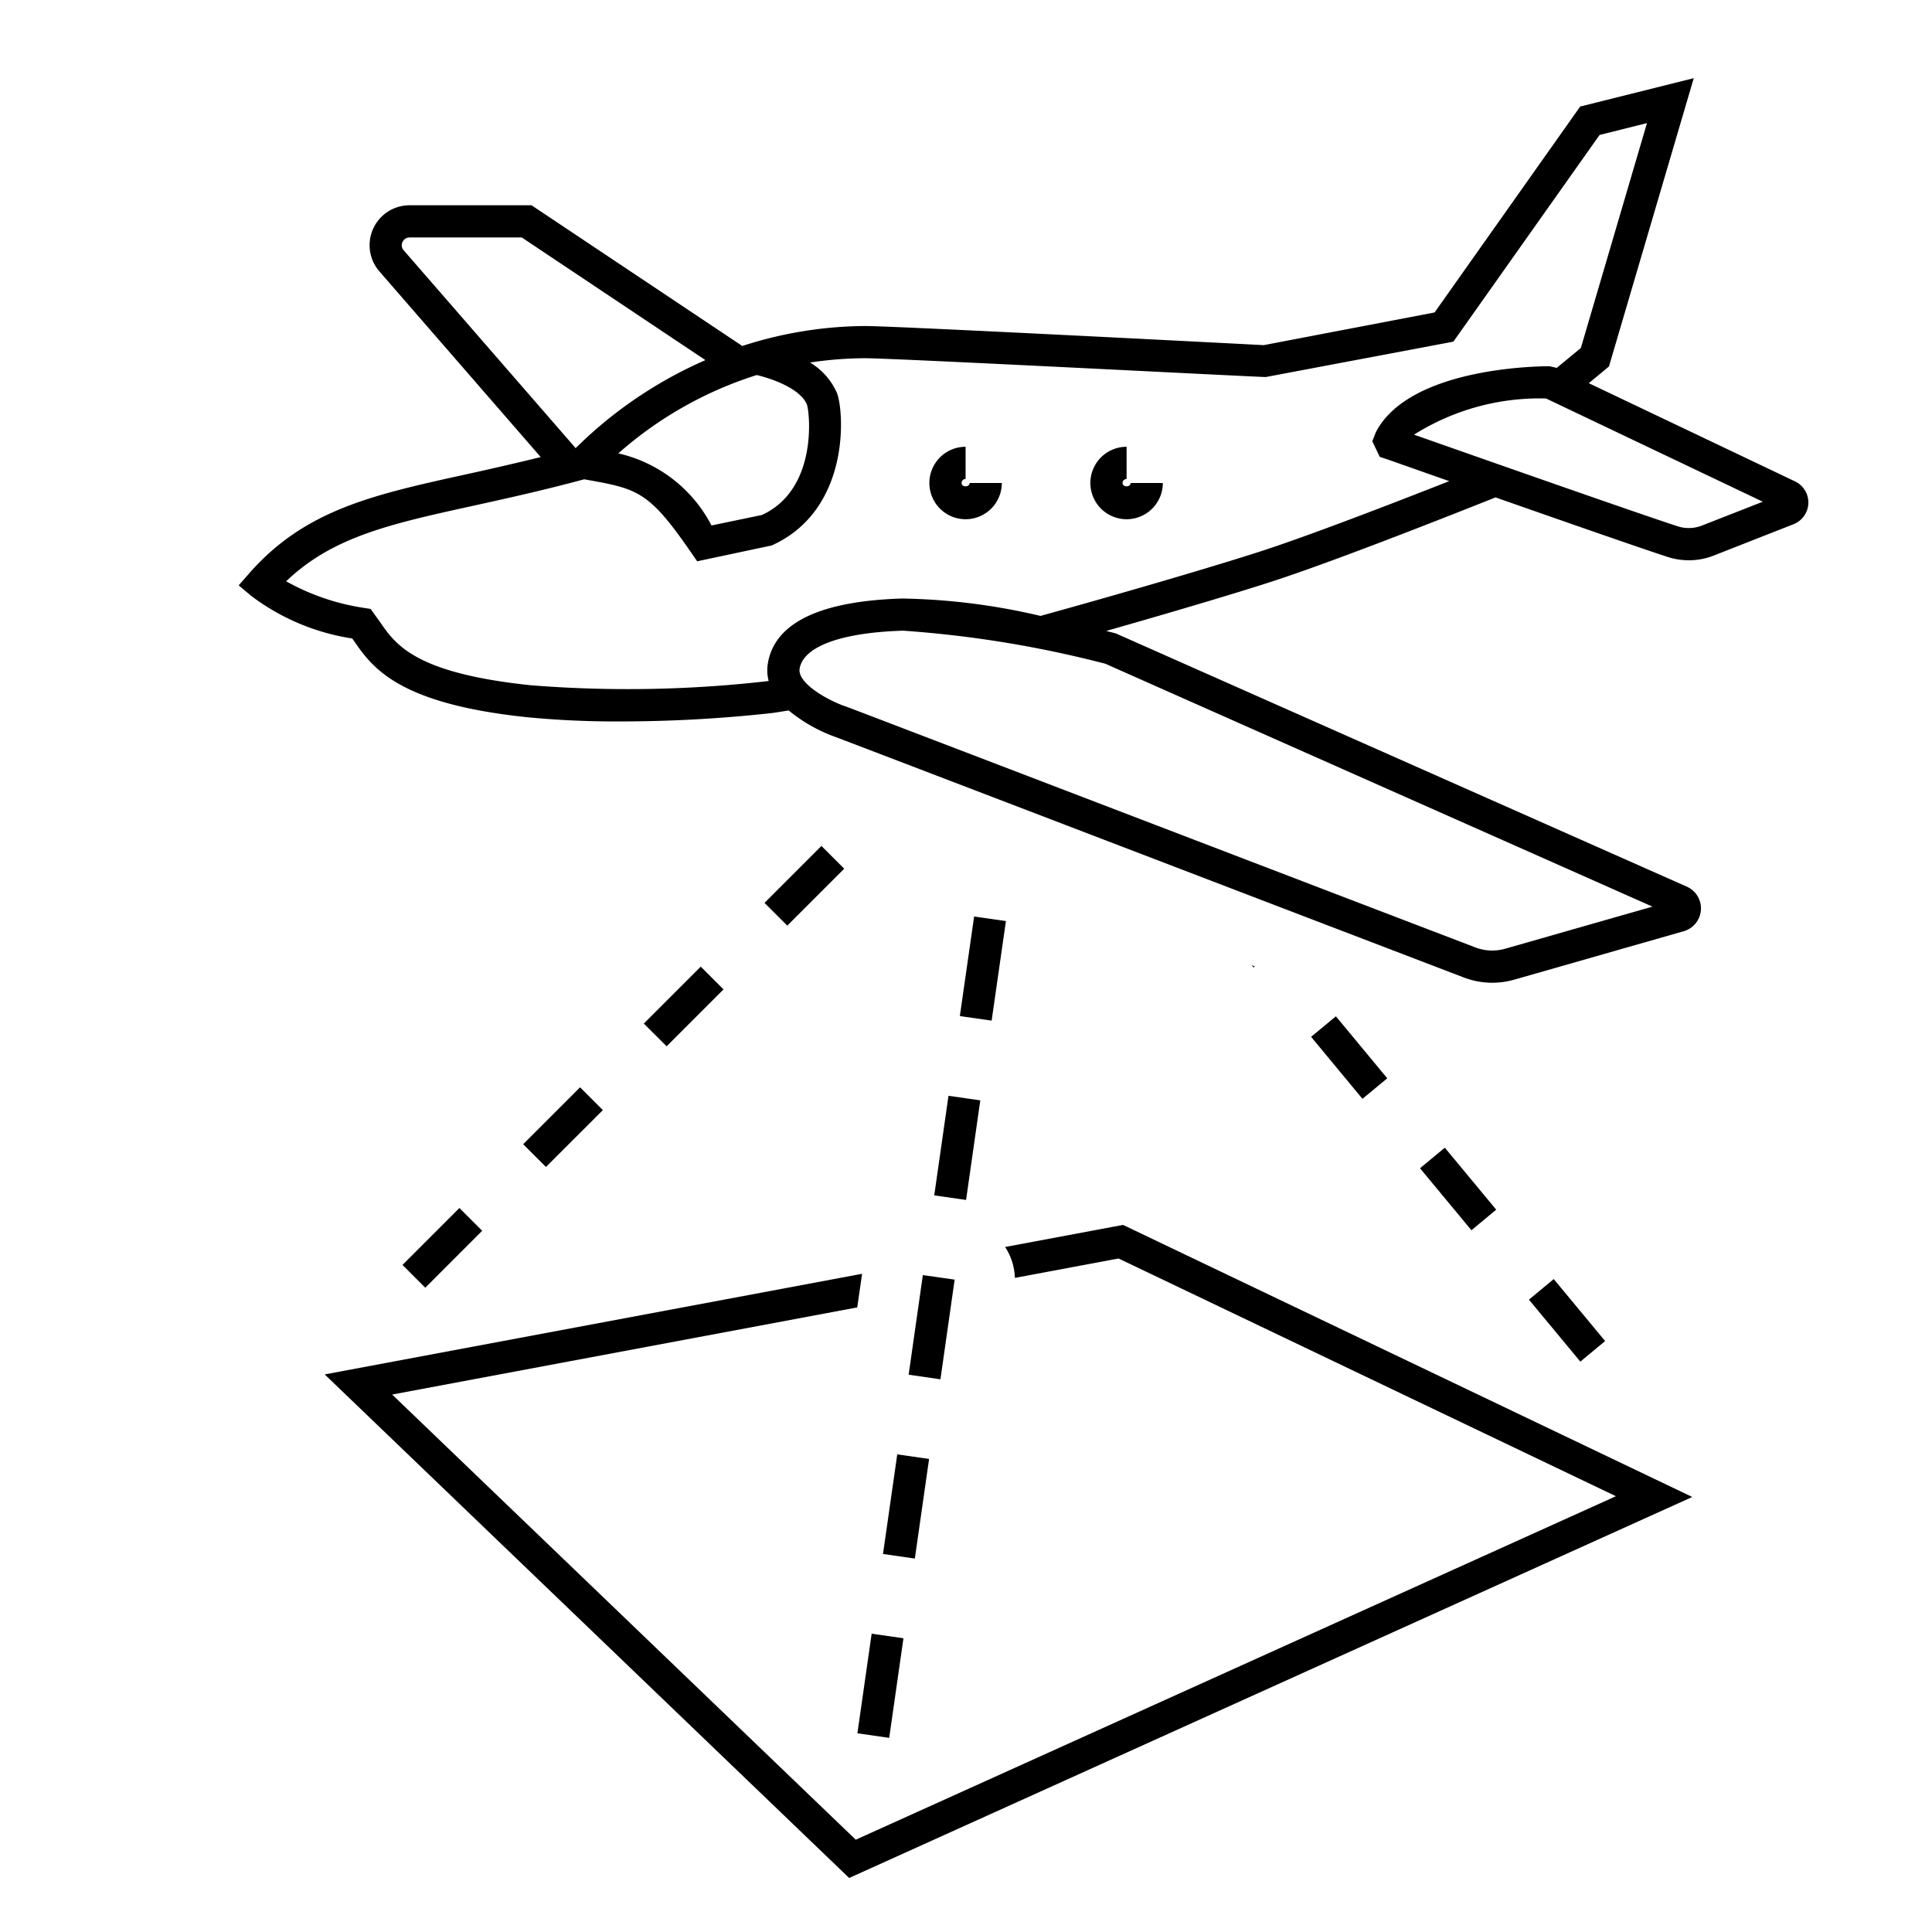 <svg id="icon-ui-svg" xmlns="http://www.w3.org/2000/svg" viewBox="0 0 48 48"><path d="M23.365 34.268l-.79-.114.353-2.475.79.113zm-2.063 8.795l.79.114.354-2.475-.79-.113zm3.69-20.18l-.79-.113-.355 2.474.79.113zm-.637 4.455l-.79-.113-.354 2.474.791.113zm-7.793-1.343l1.414-1.414-.566-.565-1.414 1.414zM33.85 27.3l.616-.51-1.276-1.54-.616.51zm-10.767 8.947l-.791-.113-.354 2.474.791.114zm14.09-6.193l-1.277-1.54-.616.511 1.277 1.54zm-5.998-6.043l-.076-.03.045.055zm8.088 9.818l.616-.511-1.277-1.54-.616.511zM27.9 30.433l-2.928.548a1.498 1.498 0 0 1 .243.768l2.576-.482 12.356 5.906-18.886 8.534-11.518-11.06 11.555-2.165.12-.835-13.351 2.5 13.03 12.511 20.947-9.466-14.026-6.704zm-6.926-8.85l-.566-.566-1.414 1.415.566.565zm-7.41 7.41l1.414-1.413-.566-.566-1.414 1.414zm-2.998 3l1.414-1.415-.566-.565L10 31.427zM44.597 11.96l-5.124-2.44.501-.415 2.107-7.163-2.822.705-3.617 5.116-4.246.812c-.374-.02-9.15-.475-9.896-.475a10.031 10.031 0 0 0-3.058.496L13.206 5.1h-3.032a.992.992 0 0 0-.748 1.643l4.008 4.613c-.655.16-1.278.303-1.832.424-2.331.512-4.015.881-5.402 2.455l-.27.308.313.263a5.563 5.563 0 0 0 2.508 1.057l.037.051c.457.662 1.084 1.57 4.317 1.906a22.931 22.931 0 0 0 2.307.104 34.478 34.478 0 0 0 3.727-.204c.127-.015.294-.043.455-.069a3.92 3.92 0 0 0 1.162.659c.167.06 7.72 2.954 12.233 4.682l3.376 1.292a1.976 1.976 0 0 0 1.25.057l4.212-1.204a.59.59 0 0 0 .08-1.109l-14.183-6.29c-.02-.006-.109-.029-.242-.062 1.846-.525 3.422-.999 4.18-1.248 1.452-.476 4.008-1.478 5.494-2.07 1.668.585 3.608 1.262 4.28 1.48a1.708 1.708 0 0 0 .523.082 1.68 1.68 0 0 0 .618-.117l1.985-.78a.58.58 0 0 0 .035-1.063zm-24.549-1.907c.07.195.277 2.104-1.12 2.742l-1.251.26a3.48 3.48 0 0 0-2.315-1.791A9.51 9.51 0 0 1 18.8 9.318c.457.107 1.103.367 1.248.735zM10 6.013a.193.193 0 0 1 .174-.113h2.79l4.562 3.047a10.629 10.629 0 0 0-3.224 2.187l-4.273-4.916a.191.191 0 0 1-.03-.205zm31.055 16.512l-3.66 1.046a1.17 1.17 0 0 1-.744-.034l-3.376-1.292c-12.237-4.687-12.247-4.69-12.263-4.693-.419-.14-1.21-.573-1.145-.943.097-.55 1.034-.893 2.571-.94a27.544 27.544 0 0 1 5.025.822zm-9.643-8.857c-.937.308-3.138.964-5.561 1.634a16.079 16.079 0 0 0-3.436-.432c-2.037.062-3.16.6-3.336 1.6a1.05 1.05 0 0 0 .018.448l-.047.007a30.423 30.423 0 0 1-5.862.1c-2.867-.3-3.353-1.002-3.743-1.566l-.237-.33-.159-.025a5.683 5.683 0 0 1-1.94-.662c1.16-1.11 2.589-1.424 4.664-1.88.805-.177 1.72-.379 2.742-.654l.015.003c1.311.233 1.584.28 2.64 1.816l.151.218 1.851-.393c1.964-.882 1.803-3.334 1.62-3.793a1.66 1.66 0 0 0-.667-.752A9.267 9.267 0 0 1 21.5 8.9c.724 0 9.731.467 9.948.467h.001l4.66-.879 3.632-5.135 1.178-.295-1.643 5.587-.6.496-.004-.002-.172-.04c-.354 0-3.489.047-4.316 1.636l-.09.228.186.388.172.056 1.553.547c-1.474.58-3.41 1.325-4.593 1.714zm10.871-.61a.893.893 0 0 1-.6.018c-.994-.322-5.046-1.747-6.552-2.277a5.86 5.86 0 0 1 3.28-.899l5.385 2.565zM24.09 12h.8a.9.9 0 1 1-.9-.9v.8a.1.1 0 0 0-.1.1c0 .11.2.11.2 0zm4 0h.8a.9.9 0 1 1-.9-.9v.8a.1.1 0 0 0-.1.1c0 .11.2.11.2 0z" id="icon-ui-svg--base"/></svg>